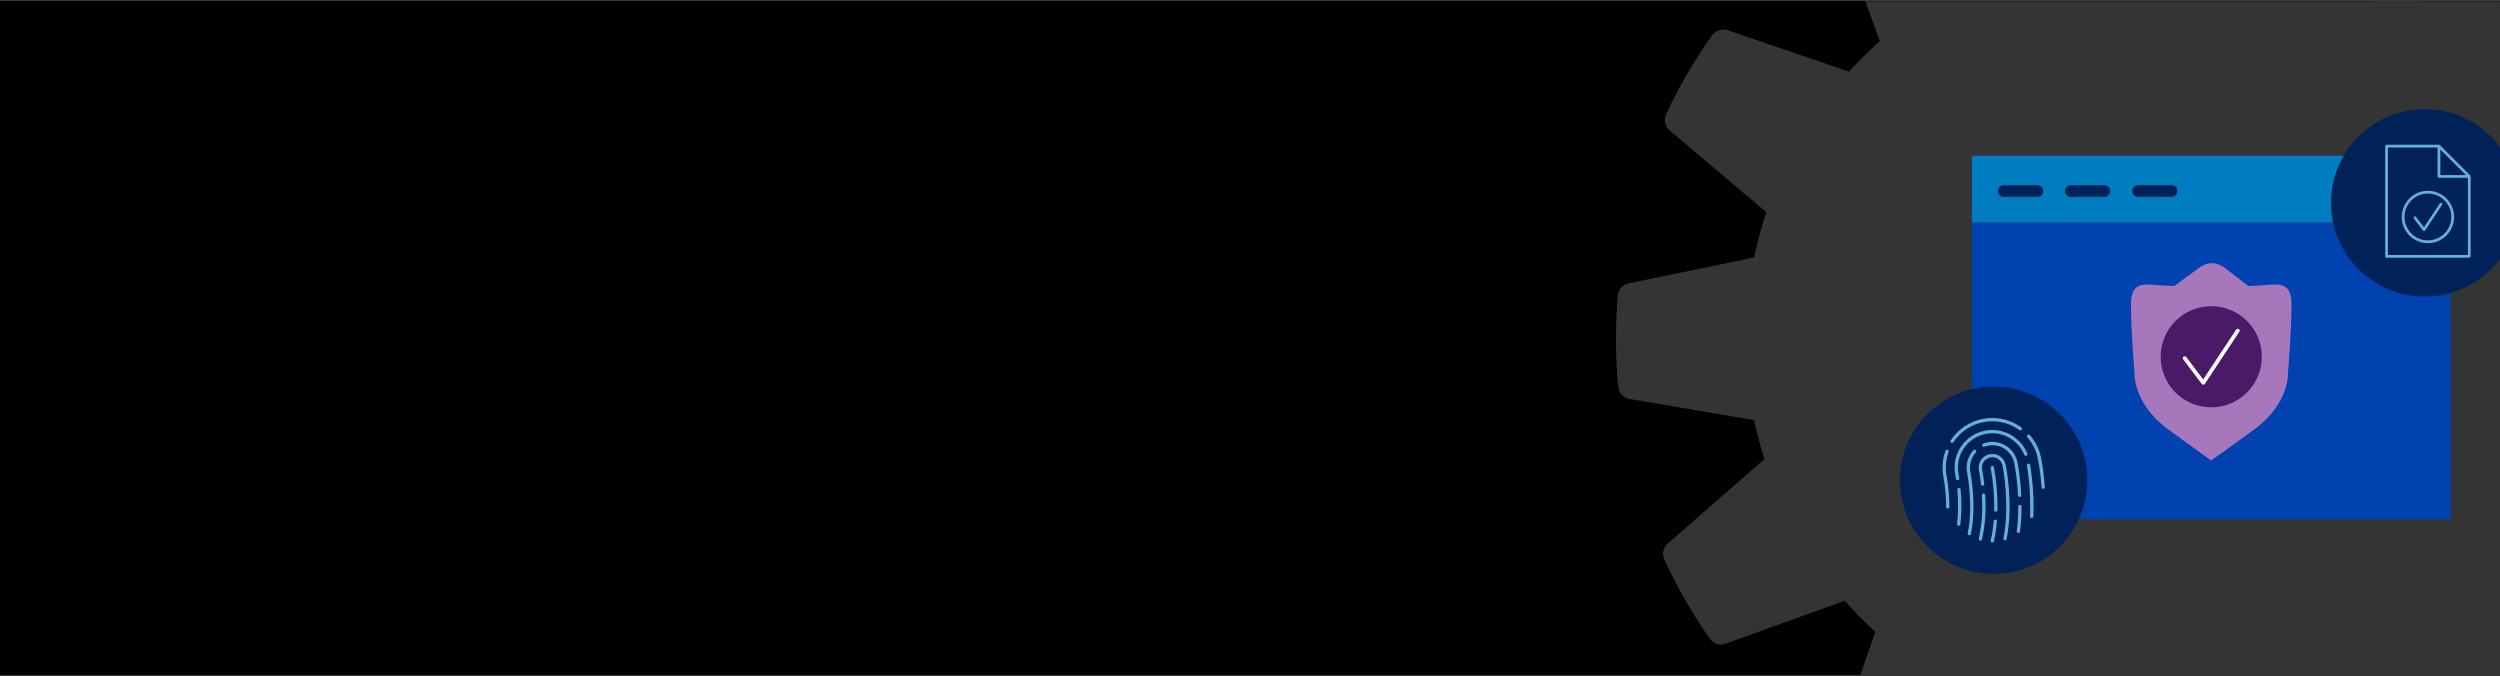 <svg viewBox="0 0 2220 600" xmlns:xlink="http://www.w3.org/1999/xlink" xmlns="http://www.w3.org/2000/svg"><rect x="0" y="0" width="2220" height="600" fill="#808080" stroke="none"/><defs><style>.cls-1{fill:#007cc1;}.cls-1,.cls-2,.cls-3,.cls-4,.cls-5,.cls-6,.cls-7,.cls-8,.cls-9,.cls-10{stroke-width:0px;}.cls-2{fill:#343434;}.cls-3{fill:none;}.cls-4{fill:#66afd7;}.cls-5{fill:#a678bb;}.cls-11{clip-path:url(#clippath-1);}.cls-12{clip-path:url(#clippath-2);}.cls-6{fill:#000;}.cls-7{fill:#0042b0;}.cls-8{fill:#4a1968;}.cls-9{fill:#fff;}.cls-10{fill:#002258;}</style><clipPath id="clippath-1"><rect height="598.153" width="1941.747" y="1.198" x="278.244" class="cls-3"></rect></clipPath><clipPath id="clippath-2"><rect height="516" width="665.422" y="61.481" x="1554.578" class="cls-3"></rect></clipPath></defs><g id="bg"><rect height="600" width="2220" y=".42" x="-.009" class="cls-6"></rect></g><g id="BIG-IP_Next_Gear"><g class="cls-11"><path d="M2367.583,256.416c0-.205-.183-.319-.228-.502-.279-2.126-1.175-4.123-2.576-5.745-.251-.288-.526-.555-.821-.798-1.582-1.615-3.617-2.712-5.836-3.146l-111.347-18.74c-2.485-11.718-5.562-23.277-9.119-34.585l86.041-75.462c3.522-3.29,4.671-8.4,2.895-12.881v-.479c-11.555-24.903-25.287-48.736-41.036-71.222-.183-.251-.433-.387-.616-.615-.343-.415-.716-.804-1.117-1.163-.644-.574-1.347-1.079-2.097-1.504-.412-.24-.838-.453-1.277-.639-.903-.371-1.855-.609-2.827-.707-.361-.074-.727-.127-1.094-.16-1.425-.068-2.85.141-4.195.616l-106.194,38.575c-8.503-9.602-17.522-18.734-27.016-27.358l36.796-108.2c.649-2.11.649-4.365,0-6.475-.085-.385-.192-.766-.319-1.14-.731-1.994-2.022-3.736-3.716-5.016-.114,0-.114-.251-.228-.342-22.425-15.855-46.205-29.701-71.062-41.378h-.501c-1.977-.866-4.165-1.135-6.293-.775-.341.074-.676.174-1.003.296-2.225.528-4.231,1.73-5.746,3.443l-72.749,86.428c-13.089-4.393-26.427-8.009-39.943-10.829l-23.208-112.008c-.513-2.129-1.648-4.058-3.261-5.54-.311-.342-.646-.662-1.003-.957-1.636-1.342-3.622-2.188-5.722-2.44,0,0-.183,0-.319-.137-27.365-2.232-54.872-2.079-82.211.456-.228,0-.365.228-.57.251-2.548.312-4.885,1.574-6.543,3.534-1.521,1.529-2.559,3.471-2.987,5.585l-18.922,111.324c-11.627,2.44-23.186,5.494-34.562,9.119l-75.371-86.063c-1.49-1.63-3.436-2.774-5.585-3.283-.388-.13-.785-.237-1.186-.319-2.053-.332-4.158-.096-6.087.684h-.479c-24.926,11.537-48.776,25.27-71.267,41.036-.137,0-.16.297-.297.411-1.711,1.298-3.009,3.064-3.739,5.084-.137.388-.183.707-.297,1.094-.637,2.173-.59,4.49.137,6.634l38.392,106.217c-9.585,8.513-18.717,17.523-27.357,26.993l-108.269-36.956c-2.083-.616-4.3-.616-6.384,0-.458.102-.908.239-1.345.41-1.937.722-3.634,1.969-4.902,3.602,0,.137-.273.137-.365.274-15.889,22.396-29.766,46.153-41.47,70.993v.525c-.855,1.981-1.101,4.171-.707,6.292,0,.388.205.707.297,1.094.549,2.184,1.74,4.154,3.42,5.654l86.337,72.954c-4.427,13.189-8.081,26.625-10.943,40.239l-111.939,23.049c-2.145.481-4.092,1.602-5.586,3.215-.319.273-.616.57-.889.889-1.312,1.634-2.148,3.598-2.416,5.676,0,.16-.16.274-.183.433-2.228,27.318-2.091,54.779.411,82.074,0,.205.182.319.228.502.274,2.122,1.162,4.119,2.554,5.745.264.283.546.55.843.798,1.557,1.579,3.549,2.659,5.722,3.101l111.324,18.945c2.46,11.674,5.503,23.217,9.119,34.585l-86.245,75.326c-1.635,1.495-2.779,3.451-3.283,5.608-.12.367-.219.74-.296,1.117-.379,2.09-.141,4.244.684,6.202v.433c11.532,24.944,25.265,48.809,41.037,71.313.137.182.365.251.501.433.806,1.002,1.777,1.857,2.873,2.53.342.205.615.525.98.707,1.431.672,2.981,1.051,4.56,1.117h.365c1.322-.002,2.633-.233,3.876-.684l106.239-38.346c8.535,9.675,17.591,18.876,27.13,27.563l-37.002,108.11c-.649,2.109-.649,4.365,0,6.474.074.396.182.785.319,1.163.72,1.975,1.985,3.707,3.648,4.993.137,0,.137.274.273.365,22.391,15.898,46.139,29.79,70.971,41.516.251,0,.502,0,.73.16.918.336,1.876.55,2.85.638.421.12.846.22,1.277.297.151.011.304.011.456,0,1.101-.069,2.186-.307,3.214-.707.416-.093.827-.207,1.231-.342,1.47-.669,2.77-1.658,3.807-2.895l72.954-86.291c13.51,4.552,27.282,8.283,41.242,11.171l23.254,111.757c.485,2.275,1.674,4.341,3.397,5.905.137,0,.228.273.365.387,1.707,1.432,3.803,2.321,6.019,2.554.182,0,.273.182.456.205h.935c12.289.98,24.622,1.504,36.956,1.504,14.819,0,29.638-.707,44.319-2.098.205,0,.342-.205.547-.228,2.204-.297,4.272-1.232,5.95-2.69.16-.137.251-.319.388-.456,1.709-1.629,2.851-3.762,3.26-6.087l18.717-111.369c11.65-2.485,23.209-5.562,34.562-9.119l75.508,86.018c1.05,1.185,2.34,2.133,3.785,2.781.446.149.903.263,1.368.342.982.365,2.011.588,3.055.661h.365c.446-.067.887-.158,1.322-.274.974-.085,1.932-.3,2.85-.638.205,0,.41,0,.615-.114,24.9-11.547,48.726-25.279,71.199-41.037.16,0,.16-.319.319-.433,1.702-1.301,2.993-3.067,3.716-5.084.116-.358.207-.724.274-1.094.627-2.167.579-4.473-.137-6.612l-38.621-106.149c9.603-8.51,18.736-17.536,27.358-27.039l108.2,36.705c1.19.404,2.437.612,3.693.616h.387c1.645-.047,3.262-.444,4.742-1.163.119-.084.233-.176.342-.274,1.342-.746,2.514-1.763,3.442-2.986.114-.137.274-.183.388-.319,15.857-22.411,29.697-46.184,41.356-71.039v-.547c.809-1.977,1.046-4.141.684-6.247-.082-.378-.189-.752-.319-1.117-.539-2.194-1.741-4.168-3.442-5.654l-86.428-72.886c4.422-13.185,8.053-26.622,10.875-40.239l111.894-23.254c2.152-.49,4.108-1.618,5.608-3.237.298-.272.58-.561.843-.866,1.333-1.639,2.172-3.624,2.417-5.722,0-.16.159-.251.182-.411,2.189-27.36,2.006-54.859-.547-82.187Z" class="cls-2"></path><rect height="611.89" width="125.035" y=".734" x="2106.272" class="cls-2"></rect></g></g><g id="Place_Illustrations_here"><g class="cls-12"><rect height="322.567" width="425.03" y="138.35" x="1751.074" class="cls-7"></rect><rect height="59.027" width="424.765" y="138.35" x="1751.049" class="cls-1"></rect><path d="M1779.329,174.856h29.808c2.876,0,5.208-2.331,5.208-5.208s-2.331-5.208-5.208-5.208h-29.808c-2.876,0-5.208,2.331-5.208,5.208s2.331,5.208,5.208,5.208Z" class="cls-10"></path><path d="M1838.944,174.856h29.808c2.876,0,5.208-2.331,5.208-5.208s-2.331-5.208-5.208-5.208h-29.808c-2.876,0-5.208,2.331-5.208,5.208s2.331,5.208,5.208,5.208Z" class="cls-10"></path><path d="M1898.56,174.856h29.808c2.876,0,5.208-2.331,5.208-5.208s-2.331-5.208-5.208-5.208h-29.808c-2.876,0-5.208,2.331-5.208,5.208s2.331,5.208,5.208,5.208Z" class="cls-10"></path><circle r="10.415" cy="169.658" cx="2137.022" class="cls-10"></circle><circle r="83.203" cy="180.141" cx="2153.113" class="cls-10"></circle><path d="M2145.453,192.545c-.405-.541-1.172-.651-1.713-.246-.541.405-.651,1.172-.246,1.713,0,0,0,.001.001.002l8.075,10.71c.231.308.594.489.979.489h.024c.396-.014.76-.218.979-.548l14.98-22.683c.371-.561.22-1.316-.338-1.691-.563-.371-1.32-.217-1.693.345l-14.026,21.235-7.023-9.325Z" class="cls-4"></path><path d="M2132.753,192.66c0,12.838,10.408,23.246,23.246,23.246s23.246-10.408,23.246-23.246c-.015-12.832-10.414-23.232-23.246-23.246-12.838,0-23.246,10.408-23.246,23.246ZM2176.798,192.66c-.013,11.481-9.318,20.785-20.799,20.799-11.487,0-20.799-9.312-20.799-20.799s9.312-20.799,20.799-20.799,20.799,9.312,20.799,20.799Z" class="cls-4"></path><path d="M2193.832,156.203c-.061-.148-.151-.282-.264-.394l-26.916-26.916c-.114-.113-.248-.203-.396-.264-.148-.063-.307-.094-.467-.093h-46.492c-.676,0-1.223.548-1.223,1.223v97.878c0,.675.548,1.223,1.223,1.223h73.409c.676,0,1.223-.548,1.223-1.223v-70.962c0-.162-.033-.322-.095-.472ZM2167.01,132.71l22.74,22.74h-22.74v-22.74ZM2191.48,226.411h-70.962v-95.431h44.045v25.693c0,.676.548,1.223,1.223,1.223h25.693v68.515Z" class="cls-4"></path><circle r="83.203" cy="426.438" cx="1770.391" class="cls-10"></circle><path d="M1739.415,433.33c-.809.074-1.405.791-1.33,1.6,1.033,10.09.963,20.262-.208,30.336-.107.802.456,1.539,1.258,1.646.001,0,.003,0,.005,0,.066.009.133.014.199.015.733,0,1.352-.543,1.45-1.268,1.201-10.294,1.277-20.688.226-30.999-.074-.809-.791-1.404-1.6-1.33Z" class="cls-4"></path><path d="M1801.052,411.66c-.754.152-1.262.862-1.163,1.624,2.442,14.948,3.377,30.103,2.792,45.238-.036.808.589,1.493,1.398,1.529h.064c.786,0,1.432-.618,1.465-1.403.594-15.337-.354-30.694-2.83-45.842-.16-.793-.933-1.307-1.726-1.147Z" class="cls-4"></path><path d="M1800.293,402.868c-5.149-12.67-17.431-20.984-31.107-21.058-2.255.002-4.503.23-6.712.68-8.692,1.747-16.328,6.89-21.216,14.286-4.925,7.327-6.701,16.326-4.928,24.975,0,.067.249,1.309.586,3.422.11.713.723,1.24,1.444,1.242.076,0,.151-.006.226-.018.798-.123,1.346-.869,1.225-1.667-.334-2.192-.586-3.478-.586-3.551-1.62-7.884-.005-16.089,4.483-22.771,4.457-6.752,11.422-11.448,19.352-13.05,14.486-2.952,29.012,4.874,34.514,18.596.326.74,1.19,1.076,1.931.751.705-.31,1.049-1.113.788-1.838Z" class="cls-4"></path><path d="M1791.739,380.872c.507.333,1.007.677,1.499,1.032.657.473,1.573.323,2.045-.334.473-.657.323-1.573-.334-2.045-7.49-5.427-16.502-8.35-25.751-8.353-2.976-.005-5.946.29-8.863.879-11.542,2.319-21.67,9.174-28.113,19.027-.455.669-.28,1.58.389,2.035.005.004.01.007.015.01.676.445,1.584.258,2.029-.417,0,0,0-.001.001-.002,12.496-19.03,38.052-24.327,57.082-11.832Z" class="cls-4"></path><path d="M1815.798,432.49c-.599-8.785-1.721-17.525-3.361-26.176-1.536-7.366-4.939-14.213-9.883-19.885-.51-.628-1.433-.723-2.061-.214-.628.51-.724,1.433-.214,2.061.021.025.043.05.065.075,4.615,5.295,7.789,11.687,9.218,18.564,1.615,8.521,2.72,17.13,3.308,25.783.055.768.695,1.362,1.465,1.359h.105c.807-.057,1.414-.759,1.357-1.566,0,0,0-.001,0-.002Z" class="cls-4"></path><path d="M1730.341,401.306c.304-.75-.057-1.604-.806-1.908-.75-.304-1.604.057-1.908.806-.013.033-.025.066-.036.1-2.733,7.508-3.335,15.625-1.74,23.454,1.504,8.725,2.277,17.56,2.312,26.413,0,.809.656,1.465,1.465,1.465s1.465-.656,1.465-1.465c-.04-9.035-.831-18.052-2.367-26.955-1.493-7.312-.934-14.896,1.617-21.91Z" class="cls-4"></path><path d="M1754.455,399.75c-.595-.548-1.521-.511-2.07.084,0,0,0,.001-.001.002-4.925,5.353-6.994,12.738-5.567,19.87.056.293,5.678,29.399.472,53.838-.168.791.337,1.569,1.128,1.737.101.023.204.033.308.032.695-.001,1.294-.491,1.433-1.172,5.329-25.022-.226-53.799-.469-55.024-1.236-6.208.568-12.632,4.855-17.289.55-.594.514-1.521-.08-2.07-.003-.002-.005-.005-.008-.007Z" class="cls-4"></path><path d="M1793.68,448.343c-.809,0-1.465.656-1.465,1.465.021,7.308-.424,14.609-1.33,21.86-.109.801.45,1.539,1.251,1.65h.19c.741.006,1.37-.543,1.465-1.278.923-7.374,1.375-14.8,1.354-22.232,0-.809-.656-1.465-1.465-1.465Z" class="cls-4"></path><path d="M1793.426,441.312h.07c.808-.038,1.433-.724,1.395-1.532,0-.001,0-.002,0-.003-.43-9.795-1.555-19.547-3.366-29.182-2.499-12.288-14.485-20.223-26.773-17.725-1.232.251-2.44.603-3.613,1.053-.765.264-1.171,1.098-.907,1.863.264.765,1.098,1.171,1.863.907.024-.008.049-.018.073-.027,10.235-3.901,21.695,1.233,25.596,11.468.378.992.676,2.013.891,3.052,1.782,9.486,2.887,19.087,3.308,28.731.038.782.683,1.395,1.465,1.395Z" class="cls-4"></path><path d="M1761.267,438.244c-.809.047-1.427.741-1.38,1.55.94,12.622.082,25.313-2.549,37.694-.07.337-.123.662-.17.99-.119.8.433,1.545,1.234,1.665.072.011.144.016.217.014.725,0,1.34-.531,1.447-1.248.038-.252.076-.501.132-.75,2.695-12.656,3.577-25.63,2.619-38.534-.047-.809-.741-1.427-1.55-1.38Z" class="cls-4"></path><path d="M1766.688,403.358c-3.124.655-5.864,2.512-7.63,5.17-1.775,2.671-2.408,5.942-1.758,9.083,0,.047.976,4.867,1.796,12.376.073.805.786,1.399,1.592,1.326.806-.073,1.399-.786,1.326-1.592-.001-.017-.003-.034-.005-.05-.829-7.618-1.828-12.599-1.84-12.649-1.005-4.97,2.21-9.815,7.18-10.82,0,0,0,0,0,0,4.97-1.016,9.827,2.173,10.87,7.137.293,1.371,6.835,33.914.82,64.839-.155.787.352,1.552,1.137,1.717.097.018.195.027.293.026.696,0,1.296-.49,1.436-1.172,6.124-31.494-.542-64.596-.829-65.991-1.377-6.569-7.819-10.779-14.388-9.401Z" class="cls-4"></path><path d="M1768.832,413.816c-.742.183-1.219.905-1.096,1.659,2.253,12.344,3.292,24.88,3.103,37.427-.015.809.629,1.477,1.438,1.491h.027c.799,0,1.451-.64,1.465-1.439.193-12.761-.867-25.511-3.164-38.065-.193-.786-.987-1.266-1.772-1.073Z" class="cls-4"></path><path d="M1771.938,461.39c-.809-.066-1.519.536-1.585,1.345h.009c-.452,5.78-1.326,11.52-2.616,17.172-.183.787.306,1.574,1.093,1.758.109.025.222.038.334.038.68-.001,1.269-.469,1.424-1.131,1.323-5.793,2.221-11.674,2.687-17.597.066-.809-.536-1.519-1.345-1.585Z" class="cls-4"></path><path d="M2005.322,253.598c-2.936.146-5.868.27-8.784.377l-.013-.033-20.997-16.136c-6.935-5.329-15.285-5.455-22.299-.336l-22.614,16.505c-2.917-.107-5.848-.231-8.784-.377-16.596-.825-29.541-5.533-29.541,17.215s3.077,59.636,3.077,59.636c0,0-1.846,27.666,30.156,51.029,27.527,20.095,37.947,27.369,37.947,27.369h0s10.633-7.274,38.159-27.369c32.002-23.363,30.156-51.029,30.156-51.029,0,0,3.077-36.888,3.077-59.636,0-22.748-12.945-18.04-29.541-17.215" class="cls-5"></path><circle r="44.905" cy="316.789" cx="1963.576" class="cls-8"></circle><path d="M1956.518,341.617c-.533,0-1.037-.249-1.359-.678l-16.459-21.843c-.565-.751-.415-1.818.336-2.383.753-.558,1.82-.415,2.383.336l15.008,19.919,29.246-44.241c.809-1.222,2.92-1.085,3.302,1.163l-31.038,46.963c-.304.462-.814.748-1.366.764h-.053Z" class="cls-9"></path></g></g></svg>